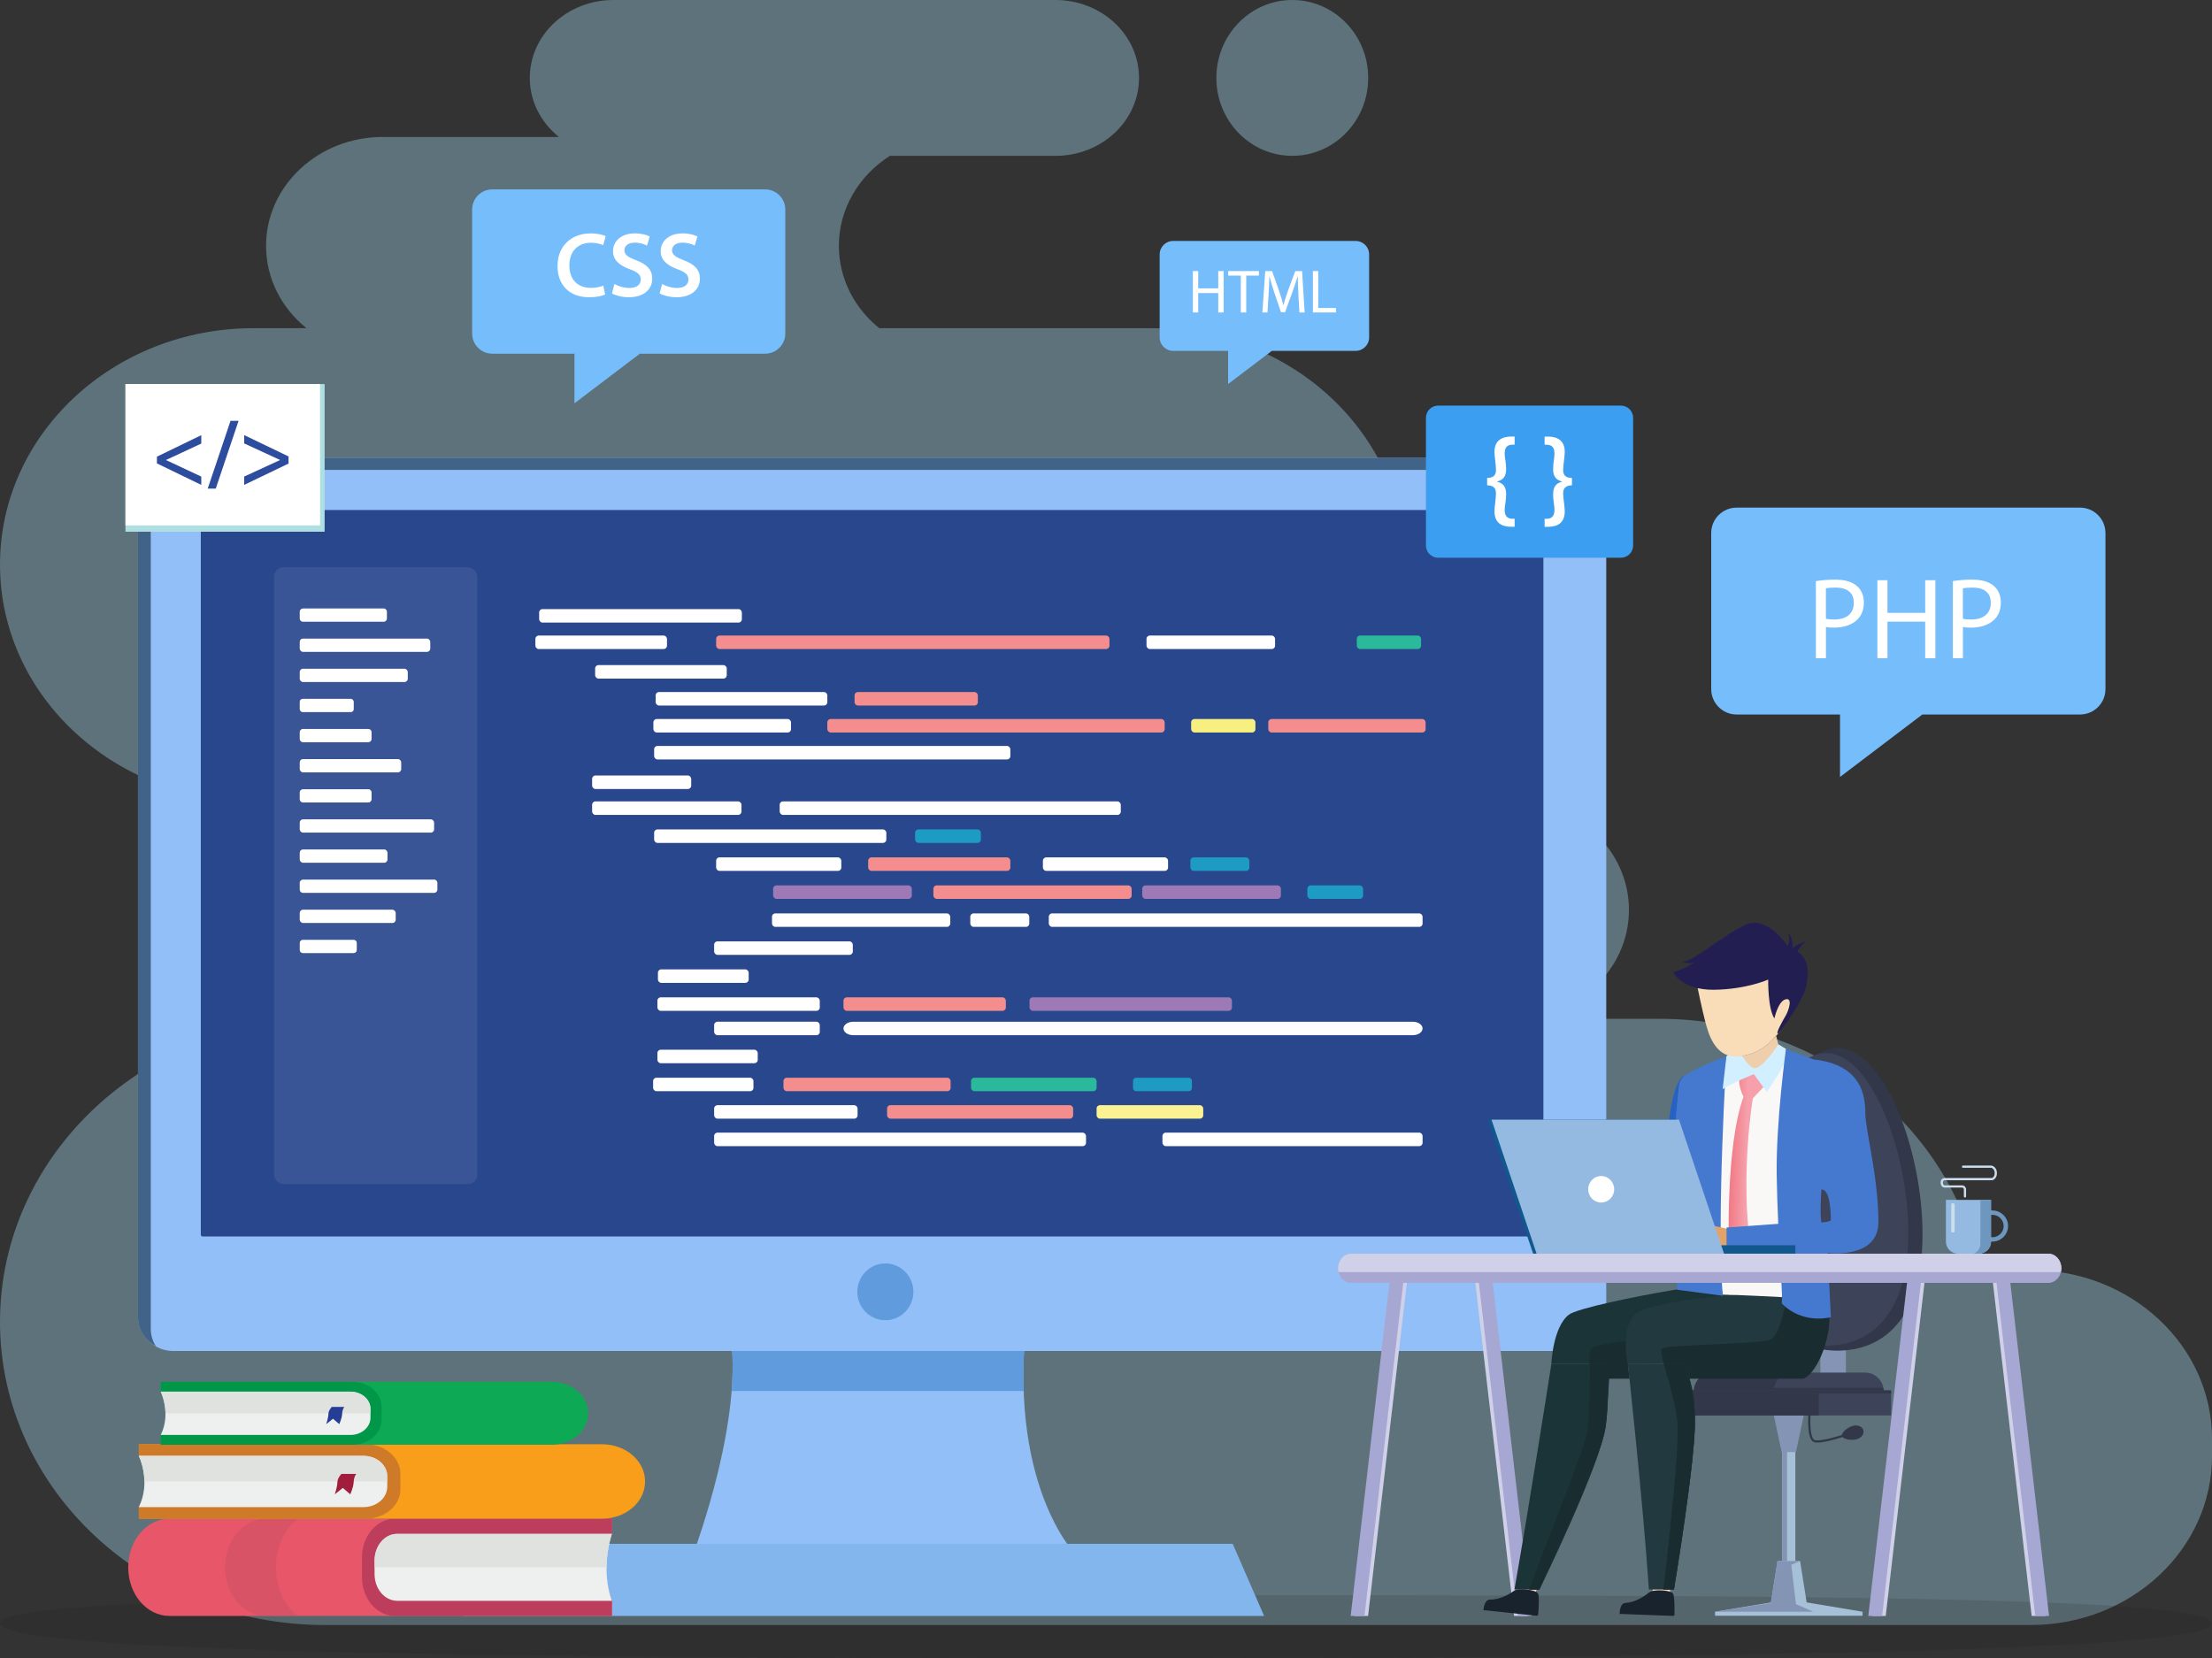 <?xml version="1.0" encoding="UTF-8"?> <svg xmlns="http://www.w3.org/2000/svg" xmlns:xlink="http://www.w3.org/1999/xlink" id="_Слой_2" data-name="Слой 2" viewBox="0 0 857.84 643.06"><rect x="0" y="0" width="857.84" height="643.06" fill="#333333" stroke="none"/> <defs> <style> .cls-1 { opacity: .08; } .cls-1, .cls-2 { fill: #fff; } .cls-3 { fill: url(#linear-gradient); } .cls-4 { fill: #f89e1b; } .cls-5 { fill: #f7f081; } .cls-6 { fill: #f48e8e; } .cls-7 { fill: #f9dcb8; } .cls-8 { fill: #009748; } .cls-9 { fill: #efceab; } .cls-10 { fill: #edf0ee; } .cls-11 { fill: #fbf393; } .cls-12 { fill: #faf8f6; } .cls-13 { fill: #e75669; } .cls-14 { fill: #fbcebf; } .cls-15 { fill: #9d79b5; } .cls-16 { fill: #a01d3b; } .cls-17 { fill: #92bff7; } .cls-18 { fill: #323749; } .cls-19 { fill: #bc3d5c; } .cls-20 { fill: #cf7a28; } .cls-21 { fill: #abe9ff; } .cls-22 { fill: #a5c0d7; } .cls-23 { fill: #a7a7d3; } .cls-24 { fill: #a7a7d1; } .cls-25 { fill: #b0dfe2; } .cls-26 { fill: #ccdded; } .cls-27 { fill: #d0d1e9; } .cls-28 { fill: #d2efff; } .cls-29 { fill: #e2a36a; } .cls-30 { fill: #253d95; } .cls-31 { fill: #10588d; } .cls-32 { fill: #0ea954; } .cls-33 { fill: #2462c6; } .cls-34 { fill: #1d9bc2; } .cls-35 { fill: #221e52; } .cls-36 { fill: #223a3f; } .cls-37 { fill: #426388; } .cls-38 { fill: #1a3438; } .cls-39 { fill: #192d30; } .cls-40 { fill: #19232d; } .cls-41 { fill: #3c9ef1; } .cls-42 { fill: #6d97be; } .cls-43 { fill: #95bae2; } .cls-44 { fill: #4579d0; } .cls-45 { fill: #2d4c9d; } .cls-46 { fill: #29478c; } .cls-47 { fill: #2bb99b; } .cls-48 { fill: #3d4359; } .cls-49 { fill: #83b6ed; } .cls-50 { fill: #5f9bdd; } .cls-51 { fill: #75bdfb; } .cls-52 { fill: #8394b4; } .cls-53 { fill: #231f20; opacity: .15; } .cls-54 { opacity: .35; } .cls-55 { fill: #dde0dd; opacity: .83; } .cls-56 { fill: #c94f64; opacity: .46; } </style> <linearGradient id="linear-gradient" x1="2615.65" y1="95.9" x2="2625.47" y2="95.9" gradientTransform="translate(4236.59 208.34) rotate(178.44) scale(1.36 -1.55) skewX(3.33)" gradientUnits="userSpaceOnUse"> <stop offset="0" stop-color="#f5a0aa"></stop> <stop offset=".22" stop-color="#f38d98"></stop> <stop offset=".73" stop-color="#f06674"></stop> <stop offset="1" stop-color="#ef5866"></stop> </linearGradient> </defs> <g id="Foreground"> <g> <g class="cls-54"> <path class="cls-21" d="M0,218.97H0C0,168.33,44.03,127.28,98.34,127.28h20.51c-9.6-7.74-15.67-19.17-15.67-31.94h0c0-23.32,20.28-42.23,45.3-42.23h68.27c-6.91-5.54-11.29-13.73-11.29-22.89,0-16.69,14.51-30.22,32.41-30.22h171.44c17.9,0,32.41,13.53,32.41,30.22s-14.51,30.22-32.41,30.22h-64.19c-11.95,7.6-19.8,20.4-19.8,34.91h0c0,12.76,6.08,24.19,15.67,31.94h105.57c54.31,0,98.34,41.05,98.34,91.69h0c0,50.64-44.03,91.69-98.34,91.69h139.86c25.02,0,45.3,18.91,45.3,42.23s-20.28,42.23-45.3,42.23h56.98c62.26,0,113.94,42.08,124.2,97.4h19.95c38.82,0,70.29,29.34,70.29,65.54v6.64c0,36.2-31.47,65.54-70.29,65.54H126.08C56.45,630.24,0,577.61,0,512.68H0C0,447.76,56.45,395.13,126.08,395.13h220.73c-25.02,0-45.3-18.91-45.3-42.23s20.28-42.23,45.3-42.23H98.34C44.03,310.66,0,269.61,0,218.97Z"></path> <ellipse class="cls-21" cx="501.16" cy="30.22" rx="29.44" ry="30.22"></ellipse> </g> <path class="cls-53" d="M857.84,629.58c0,11.23-196.34,13.48-433.23,13.48S0,640.8,0,629.58s191.95-10.88,428.84-10.88,429-.35,429,10.88Z"></path> <g> <g> <path class="cls-17" d="M282.41,514.07s8.98,25.48-14.11,90.35h150.1s-26.94-25.48-20.53-90.35h-115.46Z"></path> <path class="cls-50" d="M397.01,539.47c-.27-7.7-.05-16.13,.87-25.4h-115.46s2.7,7.71,1.32,25.4h113.28Z"></path> <path class="cls-17" d="M65.44,177.59H610.99c6.59,0,11.93,5.35,11.93,11.93V510.31c0,7.54-6.12,13.66-13.66,13.66H67.17c-7.54,0-13.66-6.12-13.66-13.66V189.52c0-6.59,5.35-11.93,11.93-11.93Z"></path> <path class="cls-37" d="M58.47,515.39V193.81c0-6.39,5.51-11.57,12.31-11.57H615.57c2.12,0,4.08,.55,5.82,1.43-2.08-3.61-6.1-6.1-10.78-6.1H65.82c-6.8,0-12.31,5.18-12.31,11.57V510.73c0,4.85,2.79,9.08,6.93,11.39-1.24-1.97-1.97-4.27-1.97-6.73Z"></path> <path class="cls-46" d="M78.52,197.81H597.91c.35,0,.64,.29,.64,.64V478.9c0,.35-.29,.64-.64,.64H78.52c-.35,0-.64-.29-.64-.64V198.45c0-.35,.29-.64,.64-.64Z"></path> <polygon class="cls-49" points="191.96 598.76 179.77 626.72 490.24 626.72 478.06 598.76 191.96 598.76"></polygon> <path class="cls-50" d="M354.22,501.02c0,6.08-4.87,11.01-10.87,11.01s-10.87-4.93-10.87-11.01,4.87-11.01,10.87-11.01,10.87,4.93,10.87,11.01Z"></path> </g> <g> <rect class="cls-1" x="106.28" y="220.02" width="78.83" height="239.2" rx="3.63" ry="3.63"></rect> <g> <path class="cls-2" d="M117.5,235.99h31.29c.7,0,1.26,.57,1.26,1.26v2.63c0,.7-.57,1.26-1.26,1.26h-31.29c-.7,0-1.26-.57-1.26-1.26v-2.62c0-.7,.57-1.26,1.26-1.26Z"></path> <rect class="cls-2" x="116.24" y="247.67" width="50.62" height="5.15" rx="1.26" ry="1.26"></rect> <rect class="cls-2" x="116.24" y="259.36" width="41.9" height="5.15" rx="1.26" ry="1.26"></rect> <rect class="cls-2" x="116.24" y="271.04" width="20.95" height="5.15" rx="1.15" ry="1.15"></rect> <path class="cls-2" d="M117.5,282.72h25.34c.7,0,1.26,.57,1.26,1.26v2.62c0,.7-.57,1.26-1.26,1.26h-25.34c-.7,0-1.26-.57-1.26-1.26v-2.63c0-.7,.57-1.26,1.26-1.26Z"></path> <rect class="cls-2" x="116.24" y="294.4" width="39.35" height="5.15" rx="1.26" ry="1.26"></rect> <path class="cls-2" d="M117.5,306.09h25.34c.7,0,1.26,.57,1.26,1.26v2.62c0,.7-.57,1.26-1.26,1.26h-25.34c-.7,0-1.26-.57-1.26-1.26v-2.62c0-.7,.57-1.26,1.26-1.26Z"></path> <rect class="cls-2" x="116.24" y="317.77" width="52.11" height="5.15" rx="1.26" ry="1.26"></rect> <rect class="cls-2" x="116.24" y="329.45" width="34.03" height="5.15" rx="1.26" ry="1.26"></rect> <path class="cls-2" d="M117.5,341.14h50.86c.7,0,1.26,.57,1.26,1.26v2.63c0,.7-.57,1.26-1.26,1.26h-50.86c-.7,0-1.26-.57-1.26-1.26v-2.62c0-.7,.57-1.26,1.26-1.26Z"></path> <rect class="cls-2" x="116.24" y="352.82" width="37.22" height="5.15" rx="1.26" ry="1.26"></rect> <path class="cls-2" d="M117.43,364.5h19.75c.65,0,1.18,.53,1.18,1.18v2.78c0,.65-.53,1.18-1.18,1.18h-19.75c-.65,0-1.18-.53-1.18-1.18v-2.78c0-.65,.53-1.18,1.18-1.18Z"></path> </g> </g> <g> <rect class="cls-2" x="209.09" y="236.23" width="78.61" height="5.23" rx="1.28" ry="1.28"></rect> <rect class="cls-2" x="207.63" y="246.49" width="51.04" height="5.23" rx="1.28" ry="1.28"></rect> <rect class="cls-2" x="230.8" y="257.95" width="51.04" height="5.23" rx="1.28" ry="1.28"></rect> <rect class="cls-2" x="254.27" y="268.4" width="66.58" height="5.23" rx="1.28" ry="1.28"></rect> <rect class="cls-2" x="253.39" y="278.86" width="53.38" height="5.23" rx="1.28" ry="1.28"></rect> <rect class="cls-2" x="229.63" y="310.82" width="57.93" height="5.23" rx="1.28" ry="1.28"></rect> <rect class="cls-2" x="277.73" y="332.53" width="48.54" height="5.23" rx="1.28" ry="1.28"></rect> <rect class="cls-15" x="299.83" y="343.39" width="53.78" height="5.23" rx="1.28" ry="1.28"></rect> <rect class="cls-2" x="276.95" y="365.1" width="53.78" height="5.23" rx="1.28" ry="1.28"></rect> <rect class="cls-2" x="254.95" y="386.81" width="62.97" height="5.23" rx="1.28" ry="1.28"></rect> <rect class="cls-6" x="327.11" y="386.81" width="62.97" height="5.23" rx="1.28" ry="1.28"></rect> <rect class="cls-15" x="399.26" y="386.81" width="78.51" height="5.23" rx="1.28" ry="1.28"></rect> <rect class="cls-2" x="299.39" y="354.25" width="69.13" height="5.23" rx="1.28" ry="1.28"></rect> <rect class="cls-2" x="406.74" y="354.25" width="144.95" height="5.23" rx="1.28" ry="1.28"></rect> <rect class="cls-15" x="442.97" y="343.39" width="53.78" height="5.23" rx="1.28" ry="1.28"></rect> <rect class="cls-6" x="361.98" y="343.39" width="76.88" height="5.23" rx="1.28" ry="1.28"></rect> <rect class="cls-2" x="404.45" y="332.53" width="48.54" height="5.23" rx="1.28" ry="1.28"></rect> <rect class="cls-6" x="336.69" y="332.53" width="55.14" height="5.23" rx="1.28" ry="1.28"></rect> <rect class="cls-2" x="253.68" y="321.68" width="90.05" height="5.23" rx="1.28" ry="1.28"></rect> <rect class="cls-34" x="354.88" y="321.68" width="25.52" height="5.23" rx="1.28" ry="1.28"></rect> <rect class="cls-2" x="255.15" y="375.96" width="35.2" height="5.23" rx="1.28" ry="1.28"></rect> <rect class="cls-2" x="276.95" y="396.26" width="40.97" height="5.23" rx="1.28" ry="1.28"></rect> <rect class="cls-2" x="254.95" y="407.12" width="38.91" height="5.23" rx="1.28" ry="1.28"></rect> <rect class="cls-2" x="253.29" y="417.98" width="38.91" height="5.23" rx="1.28" ry="1.28"></rect> <rect class="cls-2" x="276.95" y="428.63" width="55.63" height="5.23" rx="1.28" ry="1.28"></rect> <rect class="cls-2" x="276.95" y="439.29" width="144.22" height="5.23" rx="1.28" ry="1.28"></rect> <rect class="cls-6" x="344.02" y="428.63" width="72.16" height="5.23" rx="1.28" ry="1.28" transform="translate(760.2 862.49) rotate(180)"></rect> <rect class="cls-2" x="450.82" y="439.29" width="100.88" height="5.23" rx="1.28" ry="1.28" transform="translate(1002.51 883.8) rotate(180)"></rect> <rect class="cls-11" x="425.27" y="428.63" width="41.36" height="5.23" rx="1.28" ry="1.28" transform="translate(891.9 862.49) rotate(180)"></rect> <rect class="cls-6" x="303.84" y="417.98" width="64.82" height="5.23" rx="1.28" ry="1.28"></rect> <rect class="cls-47" x="376.58" y="417.98" width="48.69" height="5.23" rx="1.28" ry="1.28"></rect> <path class="cls-34" d="M440.61,417.98h20.41c.67,0,1.21,.54,1.21,1.21v2.81c0,.67-.54,1.21-1.21,1.21h-20.41c-.67,0-1.21-.54-1.21-1.21v-2.81c0-.67,.54-1.21,1.21-1.21Z"></path> <path class="cls-2" d="M547.88,401.49h-216.96c-2.11,0-3.81-1.17-3.81-2.61h0c0-1.44,1.71-2.61,3.81-2.61h216.96c2.11,0,3.81,1.17,3.81,2.61h0c0,1.44-1.71,2.61-3.81,2.61Z"></path> <rect class="cls-34" x="461.64" y="332.53" width="22.88" height="5.23" rx="1.28" ry="1.28"></rect> <rect class="cls-2" x="376.29" y="354.25" width="22.88" height="5.23" rx="1.28" ry="1.28"></rect> <rect class="cls-34" x="507.01" y="343.39" width="21.61" height="5.23" rx="1.28" ry="1.28"></rect> <rect class="cls-2" x="302.37" y="310.82" width="132.29" height="5.23" rx="1.28" ry="1.28"></rect> <rect class="cls-2" x="229.63" y="300.77" width="38.43" height="5.23" rx="1.28" ry="1.28"></rect> <rect class="cls-5" x="461.94" y="278.86" width="24.93" height="5.23" rx="1.27" ry="1.27"></rect> <rect class="cls-47" x="526.18" y="246.49" width="24.93" height="5.23" rx="1.27" ry="1.27"></rect> <rect class="cls-6" x="491.86" y="278.86" width="61.01" height="5.23" rx="1.28" ry="1.28"></rect> <rect class="cls-6" x="320.85" y="278.86" width="130.82" height="5.23" rx="1.28" ry="1.28"></rect> <rect class="cls-2" x="253.68" y="289.31" width="138.15" height="5.23" rx="1.28" ry="1.28"></rect> <rect class="cls-6" x="331.41" y="268.4" width="47.81" height="5.23" rx="1.28" ry="1.28"></rect> <rect class="cls-6" x="277.73" y="246.49" width="152.53" height="5.23" rx="1.28" ry="1.28"></rect> <rect class="cls-2" x="444.63" y="246.49" width="49.86" height="5.23" rx="1.28" ry="1.28"></rect> </g> </g> <g> <g id="chair"> <rect class="cls-22" x="654.09" y="580" width="79.25" height="5.09" transform="translate(1276.26 -111.17) rotate(90)"></rect> <rect class="cls-52" x="652.48" y="581.62" width="79.25" height="1.86" transform="translate(1274.65 -109.56) rotate(90)"></rect> <polygon class="cls-52" points="696.5 563.17 700.55 544.11 686.88 544.11 690.93 563.17 696.5 563.17"></polygon> <polygon class="cls-22" points="665.11 626.66 722.33 626.66 722.33 625.09 699.34 621.26 688.09 621.26 665.11 625.09 665.11 626.66"></polygon> <polygon class="cls-22" points="686.75 621.69 700.68 621.69 698.1 605.44 689.34 605.44 686.75 621.69"></polygon> <polygon class="cls-52" points="698.1 605.44 689.34 605.44 686.75 621.69 665.11 625.09 703.25 625.09 696.5 622.17 694.68 606.88 698.1 605.44"></polygon> <rect class="cls-52" x="705.96" y="518.16" width="9.9" height="14.84" transform="translate(1421.82 1051.17) rotate(180)"></rect> <path class="cls-48" d="M656.94,539.54h73.56c0-3.97-3.22-7.19-7.19-7.19h-59.18c-3.97,0-7.19,3.22-7.19,7.19h0Z"></path> <path class="cls-18" d="M664.13,532.35h30.94c-3.97,0-7.19,3.22-7.19,7.19h-30.94c0-3.97,3.22-7.19,7.19-7.19Z"></path> <path class="cls-18" d="M730.38,538.28c.07,.41,.12,.83,.12,1.26h-73.56c0-.43,.04-.85,.12-1.26h73.33Z"></path> <rect class="cls-48" x="654.06" y="539.25" width="79.32" height="9.71" transform="translate(1387.44 1088.22) rotate(180)"></rect> <rect class="cls-18" x="654.06" y="539.25" width="51.26" height="9.71" transform="translate(1359.38 1088.22) rotate(180)"></rect> <rect class="cls-18" x="654.06" y="539.25" width="79.32" height="1.17" transform="translate(1387.44 1079.68) rotate(180)"></rect> <path class="cls-18" d="M704.82,559.49c3.6,0,10.74-2.45,11.66-2.77,.22-.08,.34-.32,.26-.54-.08-.22-.32-.34-.54-.26-2.78,.97-10.43,3.31-12.44,2.59-1.67-.61-1.87-6.41-1.6-9.93,.02-.24-.16-.44-.39-.45-.01,0-.02,0-.03,0-.22,0-.41,.17-.42,.39-.07,1-.65,9.77,2.16,10.79,.35,.13,.81,.18,1.35,.18Z"></path> <path class="cls-18" d="M718.6,553c-1.85,.49-4.59,2.46-4.21,3.9,.38,1.44,3.74,1.8,5.59,1.31,1.85-.49,3.05-2.05,2.67-3.49-.38-1.44-2.19-2.21-4.04-1.72Z"></path> <g> <path class="cls-18" d="M679.54,478.64c0,32.4,14.78,45.19,33.02,45.19s33.02-12.78,33.02-45.19-14.78-72.16-33.02-72.16-33.02,39.75-33.02,72.16Z"></path> <path class="cls-48" d="M676.23,478.19c0,31.33,14.29,43.69,31.92,43.69s31.92-12.36,31.92-43.69-14.29-69.76-31.92-69.76-31.92,38.43-31.92,69.76Z"></path> </g> </g> <g> <polygon class="cls-27" points="587.16 626.72 592.52 626.72 577.5 497.55 572.14 497.55 587.16 626.72"></polygon> <polygon class="cls-23" points="588.55 626.72 593.91 626.72 578.89 497.55 573.53 497.55 588.55 626.72"></polygon> </g> <g> <g> <g> <polygon class="cls-14" points="640.38 612.53 641.07 617.95 647.7 618.58 647.65 612.42 640.38 612.53"></polygon> <path class="cls-40" d="M649.37,626.15c0,.33-.27,.58-.58,.56l-20.69-.78s-.06-4.18,2.38-4.27c3.05-.11,6.6-2.01,8.95-3.97,1.77-1.48,8.59-.95,9.38,.35,.65,1.08,.61,6.33,.57,8.11Z"></path> </g> <g> <polygon class="cls-14" points="589.96 611.93 588.75 617.39 595.32 618.47 597.22 612.31 589.96 611.93"></polygon> <path class="cls-40" d="M596.52,626.13c-.03,.33-.3,.56-.62,.52l-20.6-2.18s.2-4.17,2.64-4.1c3.05,.09,6.71-1.56,9.18-3.36,1.86-1.36,8.63-.37,9.34,.99,.59,1.12,.21,6.36,.07,8.13Z"></path> </g> <path class="cls-38" d="M647.92,500.49c20.51-3.81,31,.07,31.15,28.23l-77.45,.24s.61-14.31,6.8-19.07c3.17-2.44,25.61-7.06,39.49-9.4Z"></path> <path class="cls-39" d="M631.31,528.96s-.92-4.24-.76-8.92c-8.62,1.29-12.71,1.69-13.77,3.54-1.25,2.18,.3,23.14-1.57,32.57-1.62,8.13-18.34,48.64-22.21,60.32h3.9s23.74-48.41,25.71-63.43c.98-9.84,1.46-18.32,1.46-18.32h7.86c-.39-3.65-.62-5.76-.62-5.76Z"></path> <path class="cls-36" d="M709.37,507.06c.53,6.77-1.26,16.53-5.07,21.85l-72.99,.04s-2.97-13.66,2.72-19.07c6.15-5.84,46.46-8.92,70.48-9.85,3.69-.14,4.57,3.31,4.86,7.02Z"></path> <path class="cls-39" d="M657.31,550.33c-.21-8.16-.49-10.19-2.1-15.61h44.28c6.23-3.03,10.45-17.53,9.89-23.56l-17.18-4.47s-2.02,10.78-5.4,12.74c-3.38,1.96-40.84,2-42.34,3.58-1.5,1.58,4.88,17.08,6.01,28.27,1.13,11.19-5.44,65.18-5.44,65.18h0s4.14,0,4.14,0c0,0,8.54-51.12,8.15-66.13Z"></path> <path class="cls-38" d="M601.65,528.96c-1.31,8.37-8.81,56.13-14.33,87.5h9.7s23.74-48.41,25.71-63.43c1.15-8.72,.95-17.94,.58-24.14l-21.66,.07Z"></path> <path class="cls-36" d="M653.66,528.95h-22.35s5.82,53.03,8.15,87.52h9.7s8.54-51.12,8.15-66.13c-.21-8.16-2.03-15.96-3.64-21.38Z"></path> <path class="cls-39" d="M657.31,550.33s0-.02,0-.03h0c-.03-.97-.08-1.93-.14-2.88,0-.1-.01-.19-.02-.29-.07-.92-.15-1.83-.26-2.73,0-.05-.01-.1-.02-.15-.11-.94-.23-1.87-.37-2.78,0-.05-.02-.11-.02-.16-.14-.9-.29-1.79-.45-2.66,0-.02,0-.04-.01-.07-.68-3.64-1.54-6.93-2.34-9.63h-8.46c1.56,5.91,4.52,15.03,5.26,22.33,1.13,11.19-5.44,65.18-5.44,65.18h0s4.14,0,4.14,0c0,0,.48-2.87,1.2-7.45,.04-.25,.08-.51,.12-.78,.07-.43,.14-.89,.21-1.35,.01-.07,.02-.15,.03-.22,.15-.97,.31-2,.48-3.08,0,0,0,0,0,0,1.38-8.92,3.17-21.1,4.46-31.94,0,0,0,0,0-.01,.16-1.35,.31-2.67,.45-3.97,0-.01,0-.02,0-.03,.14-1.29,.27-2.54,.39-3.76v-.07c.13-1.21,.23-2.38,.33-3.51,0-.03,0-.05,0-.08,.09-1.11,.18-2.18,.24-3.2,0-.04,0-.07,0-.11,.07-1,.12-1.94,.15-2.83,0-.05,0-.09,0-.14,.03-.87,.05-1.67,.05-2.42,0-.05,0-.1,0-.14,0-.36,0-.72-.01-1.05Z"></path> <path class="cls-39" d="M623.31,528.89l-6.67,.02c-.21,7.55,.04,20.46-1.31,27.23-1.62,8.13-18.34,48.63-22.21,60.32h3.9c5.02-12.24,24-50.41,25.71-63.43,0,0,0,0,0,0,1.15-8.72,.95-17.94,.58-24.14Z"></path> </g> <path class="cls-9" d="M674.17,409.71s-.06,0-.09,0l.24,2.68s9,8.03,15.82-5.45l-1.32-5.21c-2.71,2.93-6.69,7.24-14.65,7.98Z"></path> <path class="cls-12" d="M691.2,503.08s-18.08-.96-23.16-.96c0,0-2.43-16.79-2.43-40.8s3.96-51.71,3.96-51.71l4.61-2.75s3.19,7.71,5.98,8.29c2.79,.58,9.56-10.02,9.56-10.02l2.89,1.73-1.4,96.23Z"></path> <path class="cls-33" d="M648.38,453.98c-.03-5.51,1.96-25.1,2.76-32.73,.19-1.84,1.23-3.5,2.81-4.52-.11,.04-.23,.07-.34,.12-8.8,3.85-6.69,48.15-12,48.79,0,0-34.55,9.8-34.55,9.8l.07,8.53s27.98-1.87,41.56-1.82c.23,0,.44-.02,.66-.03-.57-10.27-1.12-22.22-.97-28.14Z"></path> <path class="cls-44" d="M654.29,416.52c7.27-4.05,15.28-6.91,15.28-6.91,0,0-3.89,61.98-1.5,92.92l-17.6-2.29s-2.39-34.7-2.09-46.26c-.03-5.51,1.96-25.1,2.76-32.73,.21-1.98,1.37-3.75,3.15-4.74Z"></path> <path class="cls-3" d="M684.93,420.52l-5.15,5.44s-4.96,29-.9,58.28l-3.41,7.57-5-7.39s-1.32-39.95,5.69-59.04c0,0-2.19-4.11-1.66-7.99l5.81-1.63,4.62,4.76Z"></path> <path class="cls-28" d="M669.57,409.76l4.61-2.85s3.37,6.77,6.16,7.37c2.79,.6,9.38-9.17,9.38-9.17l2.89,1.79-.1,4.9c-2.06,3.52-6.19,10.46-7.37,11.64l-4.98-6.85s-8.83,3.63-12.09,5.83c.81-7.65,1.5-12.68,1.5-12.68Z"></path> <path class="cls-29" d="M672.58,477.43c-6.69-2.06-12.99-3.36-17.72-1.22-.64,.29-4.09,1.69-3.76,3.06,.25,1.05,3.2-.5,4.48-.94,1.74-.59,3.96-.97,4.06-.75,.16,.32-7.73,2.12-7.02,3.67,.87,1.9,7.33-2.16,7.62-1.54,.28,.62-6.22,2.15-5.48,3.36,.68,1.11,6.21-1.48,6.57-1.15,.36,.33-4.18,1.21-3.29,2.22,.47,.53,1.16,.75,4.49,.13,1.02-.19,6.66,.88,9.36-1.07,2.88-2.5,.69-5.76,.69-5.76Z"></path> <path class="cls-44" d="M669.57,476.09v9.25c-.48-.66,12.09,1.01,20.61,1.12,.51,10.77,1.12,14.35,.81,19.02,0,0,6.78,8.04,19.05,5.37,0,0-.93-18.27-1.22-24.92,0,0,19.65,2.58,19.65-12,0-17.35-5.08-35.85-5.08-42.21s-1.2-18.79-20.02-20.82l-10.76-4.05s-3.89,28.33-3.59,48.86c.09,6.03,.33,12.53,.61,18.94h0s-20.06,1.43-20.06,1.43Zm36.79-14.77c3.39-.18,3.63,8.93,3.69,11.74,.02,.85-3.69,1.06-3.69,1.06-.7-3.37,0-12.8,0-12.8Z"></path> <g> <path class="cls-7" d="M658.38,383.25s1.72,8.35,2.88,12.76c1.16,4.41,3.69,14.55,12.9,13.69,9.21-.85,13.11-6.52,15.86-9.25,0,0,8.17-12.02,5.92-14.58-2.25-2.55-6.04-10.99-14.86-8.67-8.82,2.32-22.7,6.03-22.7,6.03Z"></path> <path class="cls-35" d="M689.68,400.9s9.44-11.92,10.83-18.58c1.39-6.66,.23-11.07-3.49-13.24,0,0,2.17-3.72,3.64-4.1,0,0-4.41,1.16-5.5,3.02,0,0,.31-4.8-1.55-5.88,0,0,.77,2.94-.31,4.8,0,0-7.9-12.07-16.33-8.28-8.44,3.79-21.21,15.02-24.53,14.32,0,0,1.86,1.08,4.8,.31,0,0-4.02,2.63-8.44,3.79,0,0,3.41,6.97,15.95,6.81,12.54-.16,20.98-3.95,20.98-3.95,0,0-.23,11.07,2.4,15.09,0,0,1.39-6.66,4.33-7.43,2.94-.77,1.16,4.41,.08,6.27-1.08,1.86-4.33,7.43-2.86,7.04Z"></path> </g> </g> <g> <rect class="cls-31" x="665.14" y="482.95" width="31.11" height="3.31" transform="translate(1361.4 969.22) rotate(180)"></rect> <polygon class="cls-31" points="667.88 486.26 594.59 486.26 576.95 434.26 650.25 434.26 667.88 486.26"></polygon> <polygon class="cls-43" points="668.62 486.26 595.92 486.26 578.43 434.26 651.13 434.26 668.62 486.26"></polygon> <path class="cls-2" d="M615.92,461.25c0,2.84,2.26,5.14,5.04,5.14s5.04-2.3,5.04-5.14-2.26-5.14-5.04-5.14-5.04,2.3-5.04,5.14Z"></path> </g> <g> <polygon class="cls-27" points="787.9 626.72 793.26 626.72 778.24 497.55 772.88 497.55 787.9 626.72"></polygon> <polygon class="cls-23" points="789.29 626.72 794.65 626.72 779.63 497.55 774.27 497.55 789.29 626.72"></polygon> </g> <g> <polygon class="cls-27" points="731.31 626.72 725.94 626.72 740.96 497.55 746.33 497.55 731.31 626.72"></polygon> <polygon class="cls-23" points="729.91 626.72 724.55 626.72 739.57 497.55 744.94 497.55 729.91 626.72"></polygon> </g> <g> <polygon class="cls-27" points="530.56 626.72 525.2 626.72 540.22 497.55 545.59 497.55 530.56 626.72"></polygon> <polygon class="cls-23" points="529.17 626.72 523.81 626.72 538.83 497.55 544.2 497.55 529.17 626.72"></polygon> </g> <g> <path class="cls-24" d="M794.36,497.55h-270.38c-2.8,0-5.07-2.54-5.07-5.66h0c0-3.13,2.27-5.66,5.07-5.66h270.38c2.8,0,5.07,2.54,5.07,5.66h0c0,3.13-2.27,5.66-5.07,5.66Z"></path> <path class="cls-27" d="M794.36,486.22h-270.38c-2.8,0-5.07,2.54-5.07,5.66h0c0,.52,.07,1.01,.18,1.49h280.16c.12-.48,.18-.97,.18-1.49,0-3.13-2.27-5.66-5.07-5.66Z"></path> </g> <g> <g> <path class="cls-42" d="M772.67,481.54h-2.41c-.75,0-1.36-.6-1.36-1.35v-9.38c0-.74,.61-1.35,1.36-1.35h2.41c3.35,0,6.08,2.71,6.08,6.04s-2.73,6.04-6.08,6.04Zm-2.06-1.7h2.06c2.41,0,4.37-1.95,4.37-4.34s-1.96-4.34-4.37-4.34h-2.06v8.68Z"></path> <path class="cls-43" d="M754.65,465.35h17.49v16.21c0,2.57-2.09,4.66-4.66,4.66h-8.17c-2.57,0-4.66-2.09-4.66-4.66v-16.22h0Z"></path> <path class="cls-42" d="M768.02,465.35v17.18c0,1.56-1,2.92-2.5,3.69h1.47c2.84,0,5.14-1.89,5.14-4.22v-16.65h-4.11Z"></path> <rect class="cls-26" x="756.71" y="466.67" width="1.32" height="11.34" rx=".47" ry=".47"></rect> </g> <path class="cls-26" d="M762.04,464.43c-.24,0-.43-.19-.43-.43v-2.84c-.04-.16-.22-.62-.79-.57h-6.67s0,0,0,0c-.06,0-.59-.01-1.02-.44-.35-.35-.53-.87-.53-1.52,0-.59,.18-1.06,.55-1.37,.52-.45,1.21-.41,1.38-.39h18c.21-.09,1.09-.53,1.03-2-.05-1.5-1.08-1.89-1.3-1.96h-10.98c-.24,0-.43-.19-.43-.43s.19-.43,.43-.43h11.13c.67,.16,1.95,.93,2.02,2.8,.07,1.87-1.09,2.7-1.71,2.87l-.12,.02h-18.13s-.03,0-.03,0c0,0-.45-.05-.73,.19-.16,.14-.24,.38-.24,.71,0,1.02,.57,1.09,.69,1.1h6.63c1.09-.07,1.58,.82,1.68,1.31v.09s0,2.89,0,2.89c0,.24-.19,.43-.43,.43Z"></path> </g> </g> <g> <g> <path class="cls-13" d="M237.3,594.89v-5.87H65.7c-8.82,0-15.97,8.41-15.97,18.79v.12c0,10.38,7.15,18.79,15.97,18.79H237.3v-5.87c-5.34-13.24,0-25.96,0-25.96Z"></path> <path class="cls-56" d="M103.24,589.02h12.4c-5.11,3.53-8.61,10.61-8.61,18.78v.13c0,8.17,3.5,15.25,8.61,18.78h-12.4c-8.82,0-15.97-8.41-15.97-18.79v-.12c0-10.38,7.15-18.79,15.97-18.79Z"></path> <path class="cls-19" d="M237.3,589.02h-84.15c-7.05,0-12.77,6.73-12.77,15.02v7.65c0,8.3,5.72,15.02,12.77,15.02h84.15v-5.87c-5.34-13.24,0-25.96,0-25.96v-5.87Z"></path> <path class="cls-10" d="M154.05,594.89c-4.86,0-8.79,4.63-8.79,10.35v5.27c0,5.71,3.94,10.35,8.79,10.35h83.25c-4.67-12.98,0-25.96,0-25.96h-83.25Z"></path> <path class="cls-55" d="M237.3,594.89h-83.25c-4.86,0-8.79,4.63-8.79,10.35v2.63h89.97c.09-7.44,2.07-12.98,2.07-12.98Z"></path> </g> <g> <path class="cls-4" d="M53.84,564.64v-4.5H233.45c9.23,0,16.71,6.44,16.71,14.39v.09c0,7.95-7.48,14.39-16.71,14.39H53.84v-4.5c5.59-10.14,0-19.88,0-19.88Z"></path> <path class="cls-20" d="M53.84,560.15h88.08c7.38,0,13.36,5.15,13.36,11.51v5.86c0,6.36-5.98,11.51-13.36,11.51H53.84v-4.5c5.59-10.14,0-19.88,0-19.88v-4.5Z"></path> <path class="cls-10" d="M140.98,564.64c5.08,0,9.2,3.55,9.2,7.92v4.03c0,4.38-4.12,7.92-9.2,7.92H53.84c4.89-9.94,0-19.88,0-19.88h87.14Z"></path> <path class="cls-55" d="M53.84,564.64h87.14c5.08,0,9.2,3.55,9.2,7.92v2.02H56.01c-.1-5.7-2.17-9.94-2.17-9.94Z"></path> <path class="cls-16" d="M138.16,571.65s-.89,.95-1,3.14c-.11,2.19-1.33,4.76-1.33,4.76l-2.88-2.48-3.1,2.48s1-3.05,1-4.67,1.55-3.24,1.55-3.24h5.75Z"></path> </g> <g> <path class="cls-32" d="M62.34,539.74v-3.8H213.99c7.79,0,14.11,5.44,14.11,12.15v.08c0,6.71-6.32,12.15-14.11,12.15H62.34v-3.8c4.72-8.57,0-16.79,0-16.79Z"></path> <path class="cls-8" d="M62.34,535.94h74.36c6.23,0,11.28,4.35,11.28,9.72v4.95c0,5.37-5.05,9.72-11.28,9.72H62.34v-3.8c4.72-8.57,0-16.79,0-16.79v-3.8Z"></path> <path class="cls-10" d="M135.91,539.74c4.29,0,7.77,3,7.77,6.69v3.41c0,3.7-3.48,6.69-7.77,6.69H62.34c4.13-8.39,0-16.79,0-16.79h73.57Z"></path> <path class="cls-55" d="M62.34,539.74h73.57c4.29,0,7.77,3,7.77,6.69v1.7H64.18c-.08-4.81-1.83-8.39-1.83-8.39Z"></path> <path class="cls-30" d="M133.53,545.66s-.75,.8-.84,2.65c-.09,1.85-1.12,4.02-1.12,4.02l-2.43-2.09-2.62,2.09s.84-2.57,.84-3.94,1.31-2.74,1.31-2.74h4.86Z"></path> </g> </g> <g> <g> <path class="cls-51" d="M296.73,73.45h-105.81c-4.32,0-7.82,3.5-7.82,7.82v48.09c0,4.32,3.5,7.82,7.82,7.82h31.86v19.24l25.36-19.24h48.59c4.32,0,7.82-3.5,7.82-7.82v-48.09c0-4.32-3.5-7.82-7.82-7.82Z"></path> <g> <path class="cls-2" d="M234.67,114.22c-1.03,.53-3.31,1.07-6.2,1.07-7.63,0-12.26-4.78-12.26-12.08,0-7.91,5.49-12.69,12.83-12.69,2.89,0,4.95,.61,5.85,1.07l-.96,3.49c-1.14-.5-2.71-.93-4.71-.93-4.88,0-8.41,3.07-8.41,8.84,0,5.28,3.1,8.66,8.38,8.66,1.78,0,3.64-.36,4.78-.89l.71,3.46Z"></path> <path class="cls-2" d="M238.3,110.15c1.43,.82,3.56,1.53,5.81,1.53,2.82,0,4.39-1.32,4.39-3.28,0-1.82-1.21-2.89-4.28-3.99-3.96-1.43-6.49-3.53-6.49-6.99,0-3.92,3.28-6.91,8.48-6.91,2.6,0,4.53,.57,5.77,1.21l-1.07,3.53c-.86-.46-2.53-1.14-4.78-1.14-2.78,0-3.99,1.5-3.99,2.89,0,1.85,1.39,2.71,4.6,3.96,4.17,1.57,6.2,3.67,6.2,7.13,0,3.85-2.92,7.2-9.13,7.2-2.53,0-5.17-.71-6.49-1.5l.96-3.64Z"></path> <path class="cls-2" d="M256.79,110.15c1.43,.82,3.56,1.53,5.81,1.53,2.82,0,4.39-1.32,4.39-3.28,0-1.82-1.21-2.89-4.28-3.99-3.96-1.43-6.49-3.53-6.49-6.99,0-3.92,3.28-6.91,8.48-6.91,2.6,0,4.53,.57,5.77,1.21l-1.07,3.53c-.86-.46-2.53-1.14-4.78-1.14-2.78,0-3.99,1.5-3.99,2.89,0,1.85,1.39,2.71,4.6,3.96,4.17,1.57,6.2,3.67,6.2,7.13,0,3.85-2.92,7.2-9.13,7.2-2.53,0-5.17-.71-6.49-1.5l.96-3.64Z"></path> </g> </g> <g> <path class="cls-51" d="M806.68,196.88h-133.21c-5.43,0-9.84,4.41-9.84,9.84v60.55c0,5.43,4.41,9.84,9.84,9.84h40.11v24.22l31.93-24.22h61.17c5.43,0,9.84-4.41,9.84-9.84v-60.55c0-5.43-4.41-9.84-9.84-9.84Z"></path> <g> <path class="cls-2" d="M704.21,225.38c1.88-.31,4.35-.58,7.49-.58,3.86,0,6.69,.9,8.48,2.51,1.66,1.44,2.65,3.63,2.65,6.33s-.81,4.89-2.33,6.46c-2.06,2.2-5.43,3.32-9.24,3.32-1.17,0-2.24-.04-3.14-.27v12.12h-3.9v-29.89Zm3.9,14.58c.85,.22,1.93,.31,3.23,.31,4.71,0,7.59-2.29,7.59-6.46s-2.83-5.92-7.14-5.92c-1.71,0-3.01,.13-3.68,.31v11.76Z"></path> <path class="cls-2" d="M731.98,225.03v12.65h14.63v-12.65h3.95v30.25h-3.95v-14.18h-14.63v14.18h-3.9v-30.25h3.9Z"></path> <path class="cls-2" d="M757.33,225.38c1.88-.31,4.35-.58,7.49-.58,3.86,0,6.69,.9,8.48,2.51,1.66,1.44,2.65,3.63,2.65,6.33s-.81,4.89-2.33,6.46c-2.06,2.2-5.43,3.32-9.24,3.32-1.17,0-2.24-.04-3.14-.27v12.12h-3.9v-29.89Zm3.9,14.58c.85,.22,1.93,.31,3.23,.31,4.71,0,7.59-2.29,7.59-6.46s-2.83-5.92-7.14-5.92c-1.71,0-3.01,.13-3.68,.31v11.76Z"></path> </g> </g> <g> <path class="cls-51" d="M525.74,93.45h-70.78c-2.89,0-5.23,2.34-5.23,5.23v32.17c0,2.89,2.34,5.23,5.23,5.23h21.31v12.87l16.96-12.87h32.5c2.89,0,5.23-2.34,5.23-5.23v-32.17c0-2.89-2.34-5.23-5.23-5.23Z"></path> <g> <path class="cls-2" d="M464.68,105.12v6.72h7.77v-6.72h2.1v16.07h-2.1v-7.53h-7.77v7.53h-2.07v-16.07h2.07Z"></path> <path class="cls-2" d="M481.2,106.89h-4.89v-1.76h11.9v1.76h-4.91v14.31h-2.1v-14.31Z"></path> <path class="cls-2" d="M503.54,114.14c-.12-2.24-.26-4.94-.24-6.94h-.07c-.55,1.88-1.22,3.89-2.03,6.1l-2.84,7.8h-1.57l-2.6-7.65c-.76-2.27-1.41-4.34-1.86-6.25h-.05c-.05,2-.17,4.7-.31,7.11l-.43,6.89h-1.98l1.12-16.07h2.65l2.74,7.77c.67,1.98,1.22,3.74,1.62,5.41h.07c.41-1.62,.98-3.39,1.69-5.41l2.86-7.77h2.65l1,16.07h-2.03l-.41-7.06Z"></path> <path class="cls-2" d="M509.16,105.12h2.07v14.33h6.87v1.74h-8.94v-16.07Z"></path> </g> </g> <g> <path class="cls-41" d="M557.74,157.31h70.87c2.62,0,4.74,2.12,4.74,4.74v49.52c0,2.62-2.13,4.74-4.74,4.74h-70.87c-2.62,0-4.74-2.13-4.74-4.74v-49.52c0-2.62,2.13-4.74,4.74-4.74Z"></path> <g> <path class="cls-2" d="M576.73,185.36c3.07-.04,3.42-1.71,3.42-3.11,0-1.14-.13-2.32-.26-3.51-.17-1.23-.31-2.41-.31-3.55,0-4.12,2.63-5.88,6.54-5.88h1.27v3.16h-.79c-2.28,0-3.07,1.27-3.07,3.42,0,.88,.13,1.8,.31,2.76,.09,.96,.26,2.02,.26,3.16,.04,3.07-1.27,4.39-3.51,4.91v.09c2.24,.53,3.55,1.89,3.51,4.96,0,1.18-.17,2.24-.26,3.2-.17,.96-.31,1.89-.31,2.76,0,2.19,.88,3.47,3.07,3.47h.79v3.11h-1.27c-3.82,0-6.54-1.58-6.54-6.01,0-1.1,.13-2.32,.31-3.51,.13-1.18,.26-2.32,.26-3.47,0-1.27-.35-3.07-3.42-3.11v-2.85Z"></path> <path class="cls-2" d="M609.63,188.22c-3.03,.04-3.42,1.84-3.42,3.11,0,1.14,.17,2.28,.31,3.47,.13,1.18,.31,2.41,.31,3.51,0,4.43-2.72,6.01-6.54,6.01h-1.27v-3.11h.79c2.19-.04,3.03-1.27,3.03-3.47,0-.88-.13-1.8-.26-2.76-.13-.97-.26-2.02-.26-3.2-.04-3.07,1.27-4.43,3.47-4.96v-.09c-2.19-.53-3.51-1.84-3.47-4.91,0-1.14,.13-2.19,.26-3.16,.13-.96,.26-1.89,.26-2.76,0-2.15-.79-3.38-3.03-3.42h-.79v-3.16h1.27c3.9,0,6.54,1.75,6.54,5.88,0,1.14-.17,2.32-.31,3.55-.13,1.18-.31,2.37-.31,3.51,0,1.4,.39,3.07,3.42,3.11v2.85Z"></path> </g> </g> <g> <rect class="cls-25" x="48.65" y="148.96" width="77.24" height="57.26"></rect> <rect class="cls-2" x="48.65" y="148.96" width="75.47" height="54.81"></rect> <g> <path class="cls-45" d="M60.86,177.11l17.2-8.34v3.26l-13.64,6.35v.07l13.64,6.39v3.23l-17.2-8.34v-2.61Z"></path> <path class="cls-45" d="M80.55,189.51l8.85-26.3h3.12l-8.85,26.3h-3.12Z"></path> <path class="cls-45" d="M111.9,179.79l-17.2,8.27v-3.23l13.86-6.39v-.07l-13.86-6.39v-3.23l17.2,8.27v2.76Z"></path> </g> </g> </g> </g> </g> </svg> 